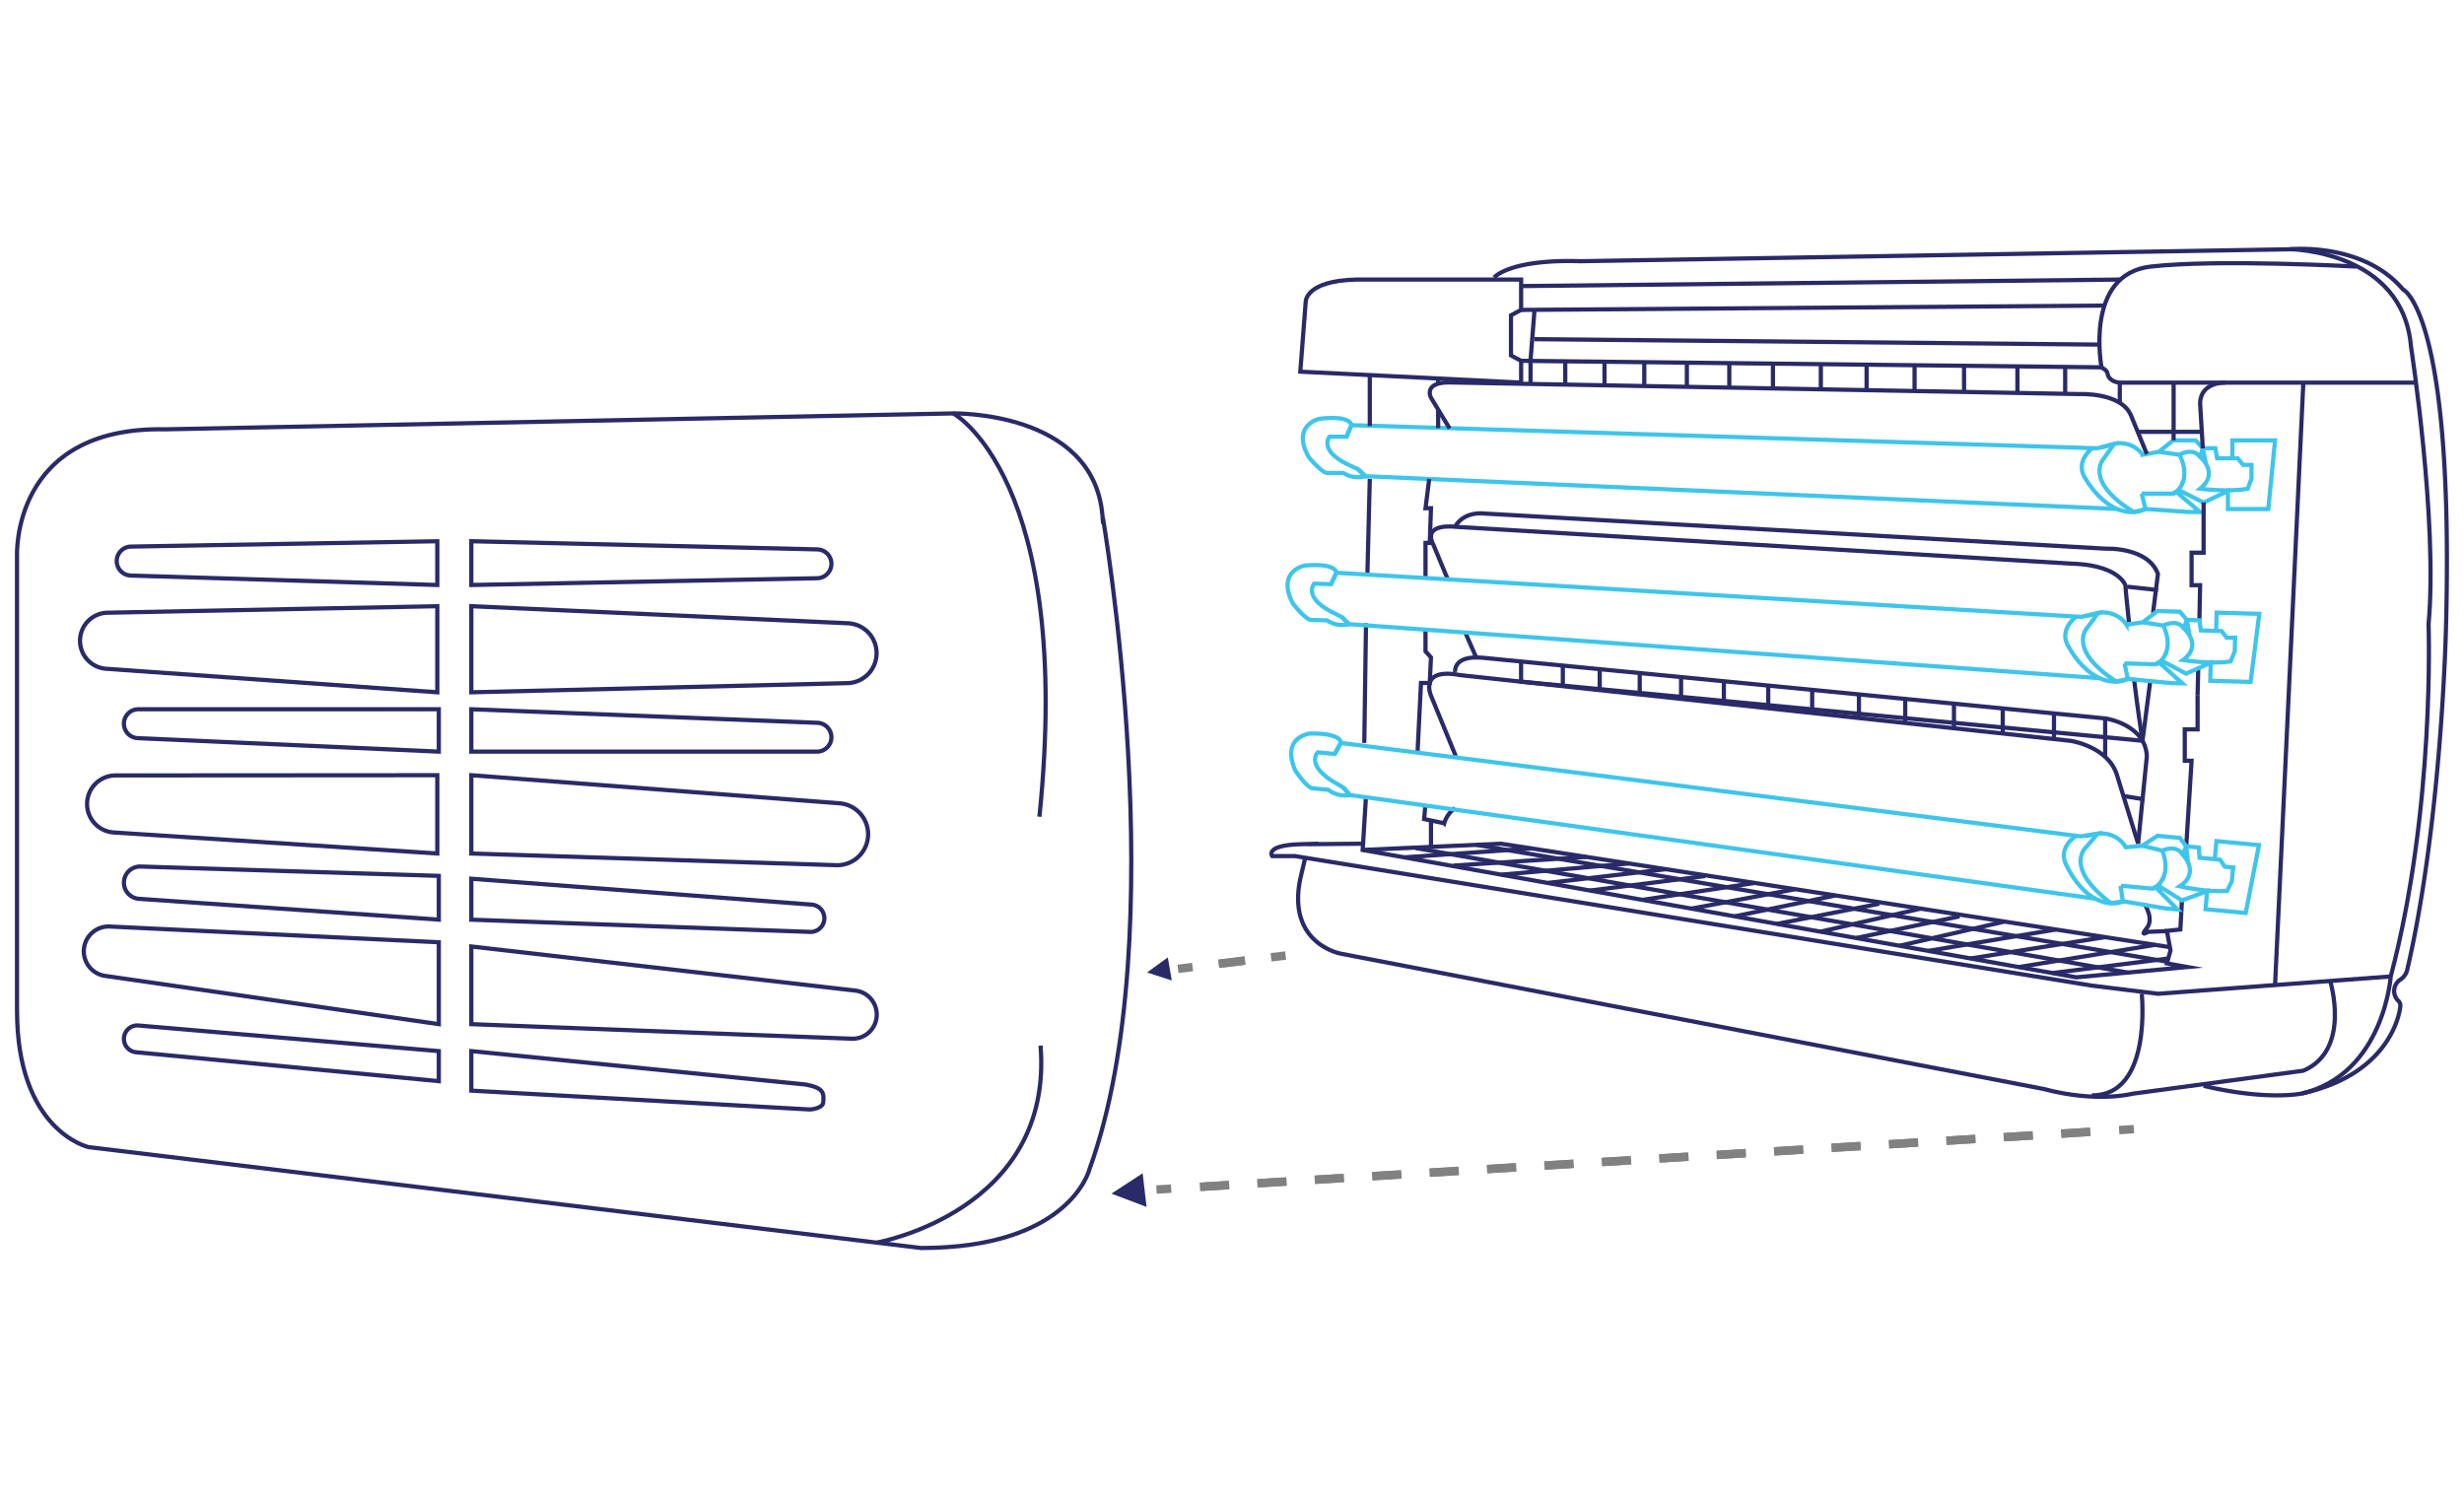 <?xml version="1.0" encoding="utf-8"?><svg id="Layer_1" data-name="Layer 1" xmlns="http://www.w3.org/2000/svg" viewBox="0 0 586 356"><defs><style>.cls-1,.cls-2,.cls-3,.cls-4,.cls-6{fill:none;stroke-miterlimit:10;}.cls-1{stroke:#292a67;}.cls-2{stroke:#3ec5eb;}.cls-3,.cls-4,.cls-6{stroke:#818181;stroke-width:2px;}.cls-4{stroke-dasharray:6.84 6.84;}.cls-5{fill:#292a67;}.cls-6{stroke-dasharray:6.27 6.27;}</style></defs><path class="cls-1" d="M355.35,66s3.52-4.39,20.49-3.87l168.75-2.84s17.29-1.8,26.89,9.54c0,0,12.17,5.16,10.25,79.91,0,0-.94,46.37-9.25,82a3.83,3.83,0,0,1-1.6,2.24,3.24,3.24,0,0,0-.36,5.19,1.73,1.73,0,0,1,.32,1.29s-1.28,15.73-23.37,20.62c0,0-8.23,1.79-23.39-1.82"/><path class="cls-1" d="M361.76,66.49v7.22L359.35,75h0v9.54h0l2.41,1.28V91L309.24,88.4l1.28-16.5s-.32-5.15,12.17-5.41Z"/><path class="cls-1" d="M560.36,63.4s-32.89-1.81-48.84,0-11.72,24-11.72,24c1,.54,1.38,1,1.42,1.44.13,1.22,1.49,2.17,3.15,2.17h70.31"/><path class="cls-1" d="M544.59,59.27s26.89.26,28.81,23.2c0,0,6.41,41.5,4.17,66,0,0,1.6,43.82-9,83.78,0,0-1.6,23.19-21.13,27.83"/><line class="cls-1" x1="361.76" y1="68.04" x2="504.17" y2="66.49"/><polyline class="cls-1" points="361.75 73.71 364.96 73.69 500.43 72.68"/><line class="cls-1" x1="363.99" y1="85.82" x2="364.95" y2="73.68"/><line class="cls-1" x1="364.96" y1="80.67" x2="499.27" y2="81.96"/><line class="cls-1" x1="361.76" y1="85.82" x2="499.76" y2="87.37"/><line class="cls-1" x1="547.79" y1="90.98" x2="541.06" y2="234.43"/><path class="cls-1" d="M568.6,232.24l-55.39,4.12-15.69-1.93L308,203.62h-5.44s-1.92-2.57,6.72-2.83,1.6,0,1.6,0l13.47-.12"/><path class="cls-1" d="M554.17,233.31s5.1,16.45-6.38,21.35l-40.67,5.48S498.8,262.39,486,259L318.85,226.82S306,224.5,309.24,209l1.18-5"/><path class="cls-1" d="M509.36,236.36s2.57,24.28-11.84,24.16"/><path class="cls-2" d="M523.24,116.24s6.83.86,11.31,0l.91-2.41v-3.26h-2L532.2,109h-4.91l-.42-2.4h-3l-.64,2.06S527.94,112.46,523.24,116.24Z"/><path class="cls-2" d="M497.58,106.62s-4.39,3.24-1.5,7.37c0,0,4.8,8.63,11.92,7.73a6,6,0,0,0,2.24-.67l10.3.73,2.7,0-5.69-4.8.78-.34,5.74,2.9,5.79-2.76v4.29h9.6l1.6-16.32H530.92v4"/><path class="cls-2" d="M524.63,110.32l-.75-3.7-1.71-1.89h-5.33l-3.42,2.73-3.84.7a6.59,6.59,0,0,0-6.83-2.57l-3,.86"/><line class="cls-2" x1="518.9" y1="115.24" x2="519.27" y2="114.29"/><path class="cls-2" d="M523.24,108.68c-1.78-2.4-4.91-.52-4.91-.52"/><path class="cls-2" d="M509.34,117.4H517c4.7-3.29,1.34-9.24,1.34-9.24l-4.91-.7"/><path class="cls-2" d="M503.39,121.05l-178.67-7.79L323,111.62l-2.77-1.3c-6.62-3.34-4.06-6.45-4.06-6.45h4.06l1.17-2.75,177.36,5.5,4-1-2.51,3.56s-4.81,5.25,7.24,12.61l2.76-.71-.9-3.65"/><path class="cls-2" d="M323,111.62l1.71,1.64a6.48,6.48,0,0,1-5.23-.76h-3.86c-1.46-.19-4.38-3.8-4.38-3.8-4.25-7.6,2.56-9.09,2.56-9.09,7.6-.9,7.6,1.51,7.6,1.51l-1.17,2.75"/><path class="cls-1" d="M529.35,91s-6-.26-6.11,4.9l.64,10.74"/><line class="cls-1" x1="522.79" y1="159.05" x2="522.64" y2="165.45"/><polyline class="cls-1" points="524.07 119.52 524.07 131.45 521.21 131.45 521.21 139.18 523.24 139.18 523.07 147.51"/><polyline class="cls-1" points="522.64 165.45 522.64 173.47 519.59 173.47 519.59 180.94 521.21 180.94 519.94 201.29"/><line class="cls-1" x1="348.56" y1="150.63" x2="351.08" y2="156.37"/><path class="cls-1" d="M506.32,148c-.54-4.93-.9-8.93-.8-8.53.32,1.29.24-5-12.81-5.41l-146.64-8.77s-8-1-5.13,4.38l3.45,8.3"/><path class="cls-1" d="M509.54,176.19s-1.13-7.27-2-14.57"/><path class="cls-1" d="M344.76,101.91l-4.44-7.32s-2.15-4,5.32-3.61l148.78,2.75s10-.52,12.38,5.07l1.51,3.67,2.26,5.51"/><path class="cls-1" d="M346.22,179.83l-5.9-14.38s-3-6.76,7-4.87L492.5,176.21s9,1.38,11,8.25l5,16.21"/><line class="cls-1" x1="511.37" y1="162.1" x2="509.54" y2="176.19"/><path class="cls-1" d="M346.07,125.26s1.7-3.71,7.25-3.1l147.51,8.34s10-.45,12.38,6l-1.16,9.27"/><path class="cls-1" d="M346.07,159.84s-.64-4.08,6.61-3.39l148.15,14.44s9.46,1.45,9.74,9l-2.08,20.81"/><line class="cls-1" x1="342.03" y1="90.01" x2="342.03" y2="91.27"/><line class="cls-1" x1="342.03" y1="97.41" x2="342.03" y2="101.83"/><polyline class="cls-1" points="339.9 113.92 339.02 120.88 340.32 120.88 340.03 129.13 339.02 129.13 339.02 137.48"/><polyline class="cls-1" points="339.02 149.76 339.02 154.91 340.32 156.37 340.03 162.44 337.95 162.44 337.13 178.79"/><path class="cls-1" d="M339,191.29l-.3,3.52,4.78,1a6.72,6.72,0,0,1,2.55-3.6"/><polyline class="cls-1" points="324.86 189.47 324.08 202.16 493.78 232.45 520.22 230 515.34 229.14 516.2 226.05 515.34 221.41 518.54 221.07 518.92 214.15"/><line class="cls-1" x1="324.46" y1="176.7" x2="324.87" y2="148.24"/><line class="cls-1" x1="325.2" y1="136.58" x2="325.77" y2="113.92"/><line class="cls-1" x1="325.77" y1="101.33" x2="325.77" y2="89.21"/><path class="cls-1" d="M510,215s2.39,3.54.54,5.77.34.86.34.86l4.43-.17"/><polyline class="cls-1" points="361.75 157.34 361.75 162.13 509.54 176.19"/><line class="cls-1" x1="371.68" y1="158.57" x2="371.68" y2="163.19"/><line class="cls-1" x1="380.45" y1="159.44" x2="380.45" y2="164.06"/><line class="cls-1" x1="389.97" y1="160.45" x2="389.97" y2="165.08"/><line class="cls-1" x1="399.8" y1="161.32" x2="399.8" y2="165.95"/><line class="cls-1" x1="409.98" y1="162.16" x2="409.98" y2="167.07"/><line class="cls-1" x1="420.53" y1="163.24" x2="420.53" y2="168.15"/><line class="cls-1" x1="430.98" y1="164.42" x2="430.98" y2="169.33"/><line class="cls-1" x1="442.1" y1="165.45" x2="442.1" y2="170.78"/><line class="cls-1" x1="453.11" y1="166.5" x2="453.11" y2="171.83"/><line class="cls-1" x1="464.7" y1="167.67" x2="464.7" y2="173.01"/><line class="cls-1" x1="476.3" y1="168.74" x2="476.3" y2="174.48"/><line class="cls-1" x1="488.49" y1="169.9" x2="488.49" y2="175.64"/><line class="cls-1" x1="500.66" y1="170.96" x2="500.66" y2="179.86"/><line class="cls-1" x1="505.14" y1="189.35" x2="510.03" y2="190.14"/><line class="cls-1" x1="506.04" y1="139.56" x2="513.21" y2="140.35"/><line class="cls-1" x1="364" y1="85.85" x2="364" y2="91.32"/><line class="cls-1" x1="372.26" y1="85.99" x2="372.26" y2="91.46"/><line class="cls-1" x1="381.59" y1="86.07" x2="381.59" y2="91.54"/><line class="cls-1" x1="391.05" y1="86.32" x2="391.05" y2="91.79"/><line class="cls-1" x1="401.18" y1="86.49" x2="401.18" y2="91.96"/><line class="cls-1" x1="411.27" y1="86.67" x2="411.27" y2="92.14"/><line class="cls-1" x1="421.65" y1="86.61" x2="421.65" y2="92.08"/><line class="cls-1" x1="433.04" y1="86.91" x2="433.04" y2="92.38"/><line class="cls-1" x1="443.92" y1="86.99" x2="443.92" y2="92.8"/><line class="cls-1" x1="455.33" y1="87.17" x2="455.33" y2="92.98"/><line class="cls-1" x1="467.1" y1="87.23" x2="467.1" y2="93.23"/><line class="cls-1" x1="479.79" y1="87.23" x2="479.79" y2="93.23"/><line class="cls-1" x1="491.15" y1="87.49" x2="491.15" y2="93.49"/><line class="cls-1" x1="504.14" y1="91.25" x2="504.14" y2="95.75"/><line class="cls-1" x1="516.94" y1="91.13" x2="516.94" y2="104.73"/><polyline class="cls-1" points="523.24 102.71 523.65 102.71 508.67 102.71"/><polyline class="cls-1" points="324.08 202.16 356.95 200.67 516.05 225.28"/><line class="cls-1" x1="340.32" y1="195.14" x2="340.32" y2="201.43"/><line class="cls-1" x1="333.94" y1="203.92" x2="364.19" y2="201.79"/><line class="cls-1" x1="345.7" y1="205.87" x2="377.25" y2="203.81"/><line class="cls-1" x1="356.98" y1="208.04" x2="387.35" y2="205.38"/><line class="cls-1" x1="368.02" y1="210.01" x2="396.15" y2="206.74"/><line class="cls-1" x1="378.13" y1="211.81" x2="405.52" y2="208.37"/><line class="cls-1" x1="390.56" y1="214.03" x2="417.3" y2="210.01"/><line class="cls-1" x1="402.24" y1="216.11" x2="426.89" y2="211.49"/><line class="cls-1" x1="412.54" y1="217.95" x2="436.5" y2="212.98"/><line class="cls-1" x1="422.6" y1="219.75" x2="446.93" y2="214.95"/><line class="cls-1" x1="432.94" y1="221.59" x2="456.79" y2="216.11"/><line class="cls-1" x1="441.43" y1="223.11" x2="466.03" y2="217.95"/><line class="cls-1" x1="451.73" y1="224.95" x2="476.7" y2="219.19"/><line class="cls-1" x1="458.57" y1="226.17" x2="488.91" y2="221.08"/><line class="cls-1" x1="468.64" y1="227.97" x2="500.61" y2="222.89"/><line class="cls-1" x1="480.09" y1="230.01" x2="512.51" y2="224.73"/><line class="cls-1" x1="488.08" y1="231.44" x2="515.67" y2="227.97"/><line class="cls-1" x1="336.66" y1="201.71" x2="506.05" y2="231.32"/><line class="cls-1" x1="351.08" y1="200.94" x2="515.45" y2="228.74"/><path class="cls-2" d="M518.39,210.81s6.72,1.5,11.27,1.07l1.13-2.31.31-3.25-2-.18L528,204.47l-4.89-.46-.19-2.43-3-.29-.83,2S523.43,207.49,518.39,210.81Z"/><path class="cls-2" d="M493.76,198.81s-4.67,2.81-2.19,7.19c0,0,4,9.05,11.14,8.83a6,6,0,0,0,2.29-.45l10.19,1.7,2.68.23L512.66,211l.81-.26,5.45,3.42,6-2.2-.4,4.28,9.56.91L537.23,201l-10.1-.95-.37,3.93"/><path class="cls-2" d="M520.34,205.05l-.4-3.76-1.52-2-5.31-.5-3.66,2.39-3.89.34a6.59,6.59,0,0,0-6.56-3.21l-3.06.57"/><line class="cls-2" x1="514.17" y1="209.41" x2="514.63" y2="208.49"/><path class="cls-2" d="M519.11,203.29c-1.54-2.56-4.84-1-4.84-1"/><path class="cls-2" d="M504.45,210.66l7,.66.58.06c5-2.83,2.21-9.07,2.21-9.07l-4.82-1.17"/><path class="cls-2" d="M498.18,213.73,321,189.09l-1.54-1.79-2.64-1.55c-6.27-4-3.43-6.81-3.43-6.81l4,.38,1.43-2.62,176,22.22,4.06-.65-2.83,3.31s-5.28,4.77,6,13.24l2.81-.44-.55-3.72"/><path class="cls-2" d="M319.5,187.3l1.54,1.79a6.44,6.44,0,0,1-5.13-1.24l-3.84-.36c-1.43-.33-4-4.2-4-4.2-3.51-8,3.41-8.81,3.41-8.81,7.65-.18,7.43,2.22,7.43,2.22l-1.43,2.62"/><path class="cls-2" d="M519.17,157s6.8,1.05,11.31.31l1-2.38.09-3.26-2,0-1.24-1.59-4.91-.13-.35-2.42-3-.09-.7,2.05S524,153.38,519.17,157Z"/><path class="cls-2" d="M493.79,146.68s-4.48,3.12-1.71,7.33c0,0,4.56,8.76,11.7,8.06a6,6,0,0,0,2.26-.6l10.28,1,2.69.06-5.55-5,.79-.31,5.66,3,5.86-2.59-.12,4.29,9.6.27L537.31,146l-10.14-.29-.11,4"/><path class="cls-2" d="M520.73,151.15l-.65-3.73-1.66-1.93-5.33-.15L509.6,148l-3.86.6A6.59,6.59,0,0,0,499,145.8l-3,.77"/><line class="cls-2" x1="514.86" y1="155.9" x2="515.25" y2="154.96"/><path class="cls-2" d="M519.38,149.47c-1.71-2.45-4.89-.66-4.89-.66"/><path class="cls-2" d="M505.24,157.79l7.07.2.58,0c4.79-3.15,1.6-9.2,1.6-9.2L509.6,148"/><path class="cls-2" d="M499.19,161.28,320.81,148.45l-1.66-1.68-2.74-1.38c-6.52-3.52-3.87-6.56-3.87-6.56l4,.11,1.25-2.71L495,146.72l4-.92-2.6,3.49s-4.95,5.11,6.88,12.81l2.78-.63-.8-3.68"/><path class="cls-2" d="M319.15,146.77l1.66,1.68a6.48,6.48,0,0,1-5.21-.9l-3.85-.1c-1.45-.24-4.28-3.93-4.28-3.93-4-7.72,2.82-9,2.82-9,7.62-.69,7.55,1.72,7.55,1.72l-1.25,2.71"/><polyline class="cls-3" points="278.53 282.71 275.04 282.93 278.53 282.71"/><line class="cls-4" x1="285.36" y1="282.29" x2="500.57" y2="268.99"/><polyline class="cls-3" points="503.98 268.78 507.48 268.56 503.98 268.78"/><line class="cls-4" x1="497.15" y1="269.2" x2="281.95" y2="282.5"/><polygon class="cls-5" points="264.33 283.9 272.68 287.06 271.75 279.05 264.33 283.9"/><polyline class="cls-3" points="283.63 230 280.16 230.44 283.63 230"/><line class="cls-6" x1="289.85" y1="229.23" x2="299.18" y2="228.08"/><polyline class="cls-3" points="302.29 227.69 305.76 227.26 302.29 227.69"/><line class="cls-6" x1="296.07" y1="228.46" x2="286.74" y2="229.62"/><polygon class="cls-5" points="272.8 231.3 278.68 233.2 277.73 227.71 272.8 231.3"/><path class="cls-1" d="M259.1,278.09s-4.53,18.74-40.05,18.74l-198-24s-17-3.77-17-32.49v-108s-1.54-31,35.31-30.23l187.22-3.78s33.42-.75,35.6,24.18C262.21,122.43,279.5,222,259.1,278.09Z"/><path class="cls-1" d="M104,128.73v10.41l-72.9-2.25a3.45,3.45,0,0,1-3.34-3.44h0A3.45,3.45,0,0,1,31.17,130Z"/><path class="cls-1" d="M112.09,128.73v10.41l82.27-1.61a3.44,3.44,0,0,0,3.37-3.43h0a3.43,3.43,0,0,0-3.35-3.43Z"/><path class="cls-1" d="M104,144.18v20.48l-78.77-5.6a6.68,6.68,0,0,1-6.2-6.66h0a6.67,6.67,0,0,1,6.54-6.67Z"/><path class="cls-1" d="M112.09,144.18v20.48l89.43-2.18a7.11,7.11,0,0,0,6.95-7.12h0a7.12,7.12,0,0,0-6.8-7.12Z"/><path class="cls-1" d="M104.36,168.69v10.08l-71.61-3.21a3.44,3.44,0,0,1-3.28-3.43h0a3.44,3.44,0,0,1,3.44-3.44Z"/><path class="cls-1" d="M112.09,178.77V168.69l82.35,3.23a3.44,3.44,0,0,1,3.29,3.43h0a3.43,3.43,0,0,1-3.43,3.42Z"/><path class="cls-1" d="M104,184.38V203l-76.94-5a6.79,6.79,0,0,1-6.35-6.78h0a6.79,6.79,0,0,1,6.79-6.79Z"/><path class="cls-1" d="M112.09,184.38V203l86.76,2.78a7.37,7.37,0,0,0,7.61-7.37h0a7.38,7.38,0,0,0-6.81-7.35Z"/><path class="cls-1" d="M104.36,208.32v10.41l-71.31-4.95a3.85,3.85,0,0,1-3.58-3.84h0a3.85,3.85,0,0,1,4-3.84Z"/><path class="cls-1" d="M112.09,209v9.74l80.59,2.91a3.26,3.26,0,0,0,3.37-3.25h0a3.25,3.25,0,0,0-3-3.24Z"/><path class="cls-1" d="M104.36,224.11v19.48L25,232.11a5.91,5.91,0,0,1-5-6.74h0a5.9,5.9,0,0,1,6.13-5Z"/><path class="cls-1" d="M112.09,225.12v18.47l90.42,3.46a5.73,5.73,0,0,0,6-5.73h0a5.74,5.74,0,0,0-5.08-5.71Z"/><path class="cls-1" d="M112.09,250v9.4s77.44,4.27,80.24,4.47c1,.08,3.35-.43,3.45-1.64.17-2.21.25-3.42-4.08-4.27Z"/><path class="cls-1" d="M104.36,257.15V250l-71.42-6.09a3.19,3.19,0,0,0-3.47,3.18h0a3.19,3.19,0,0,0,2.89,3.18Z"/><path class="cls-1" d="M208.47,295.55s42.15-7.41,39-46.86"/><path class="cls-1" d="M226.61,98.25s28.84,15.47,20.59,96"/></svg>